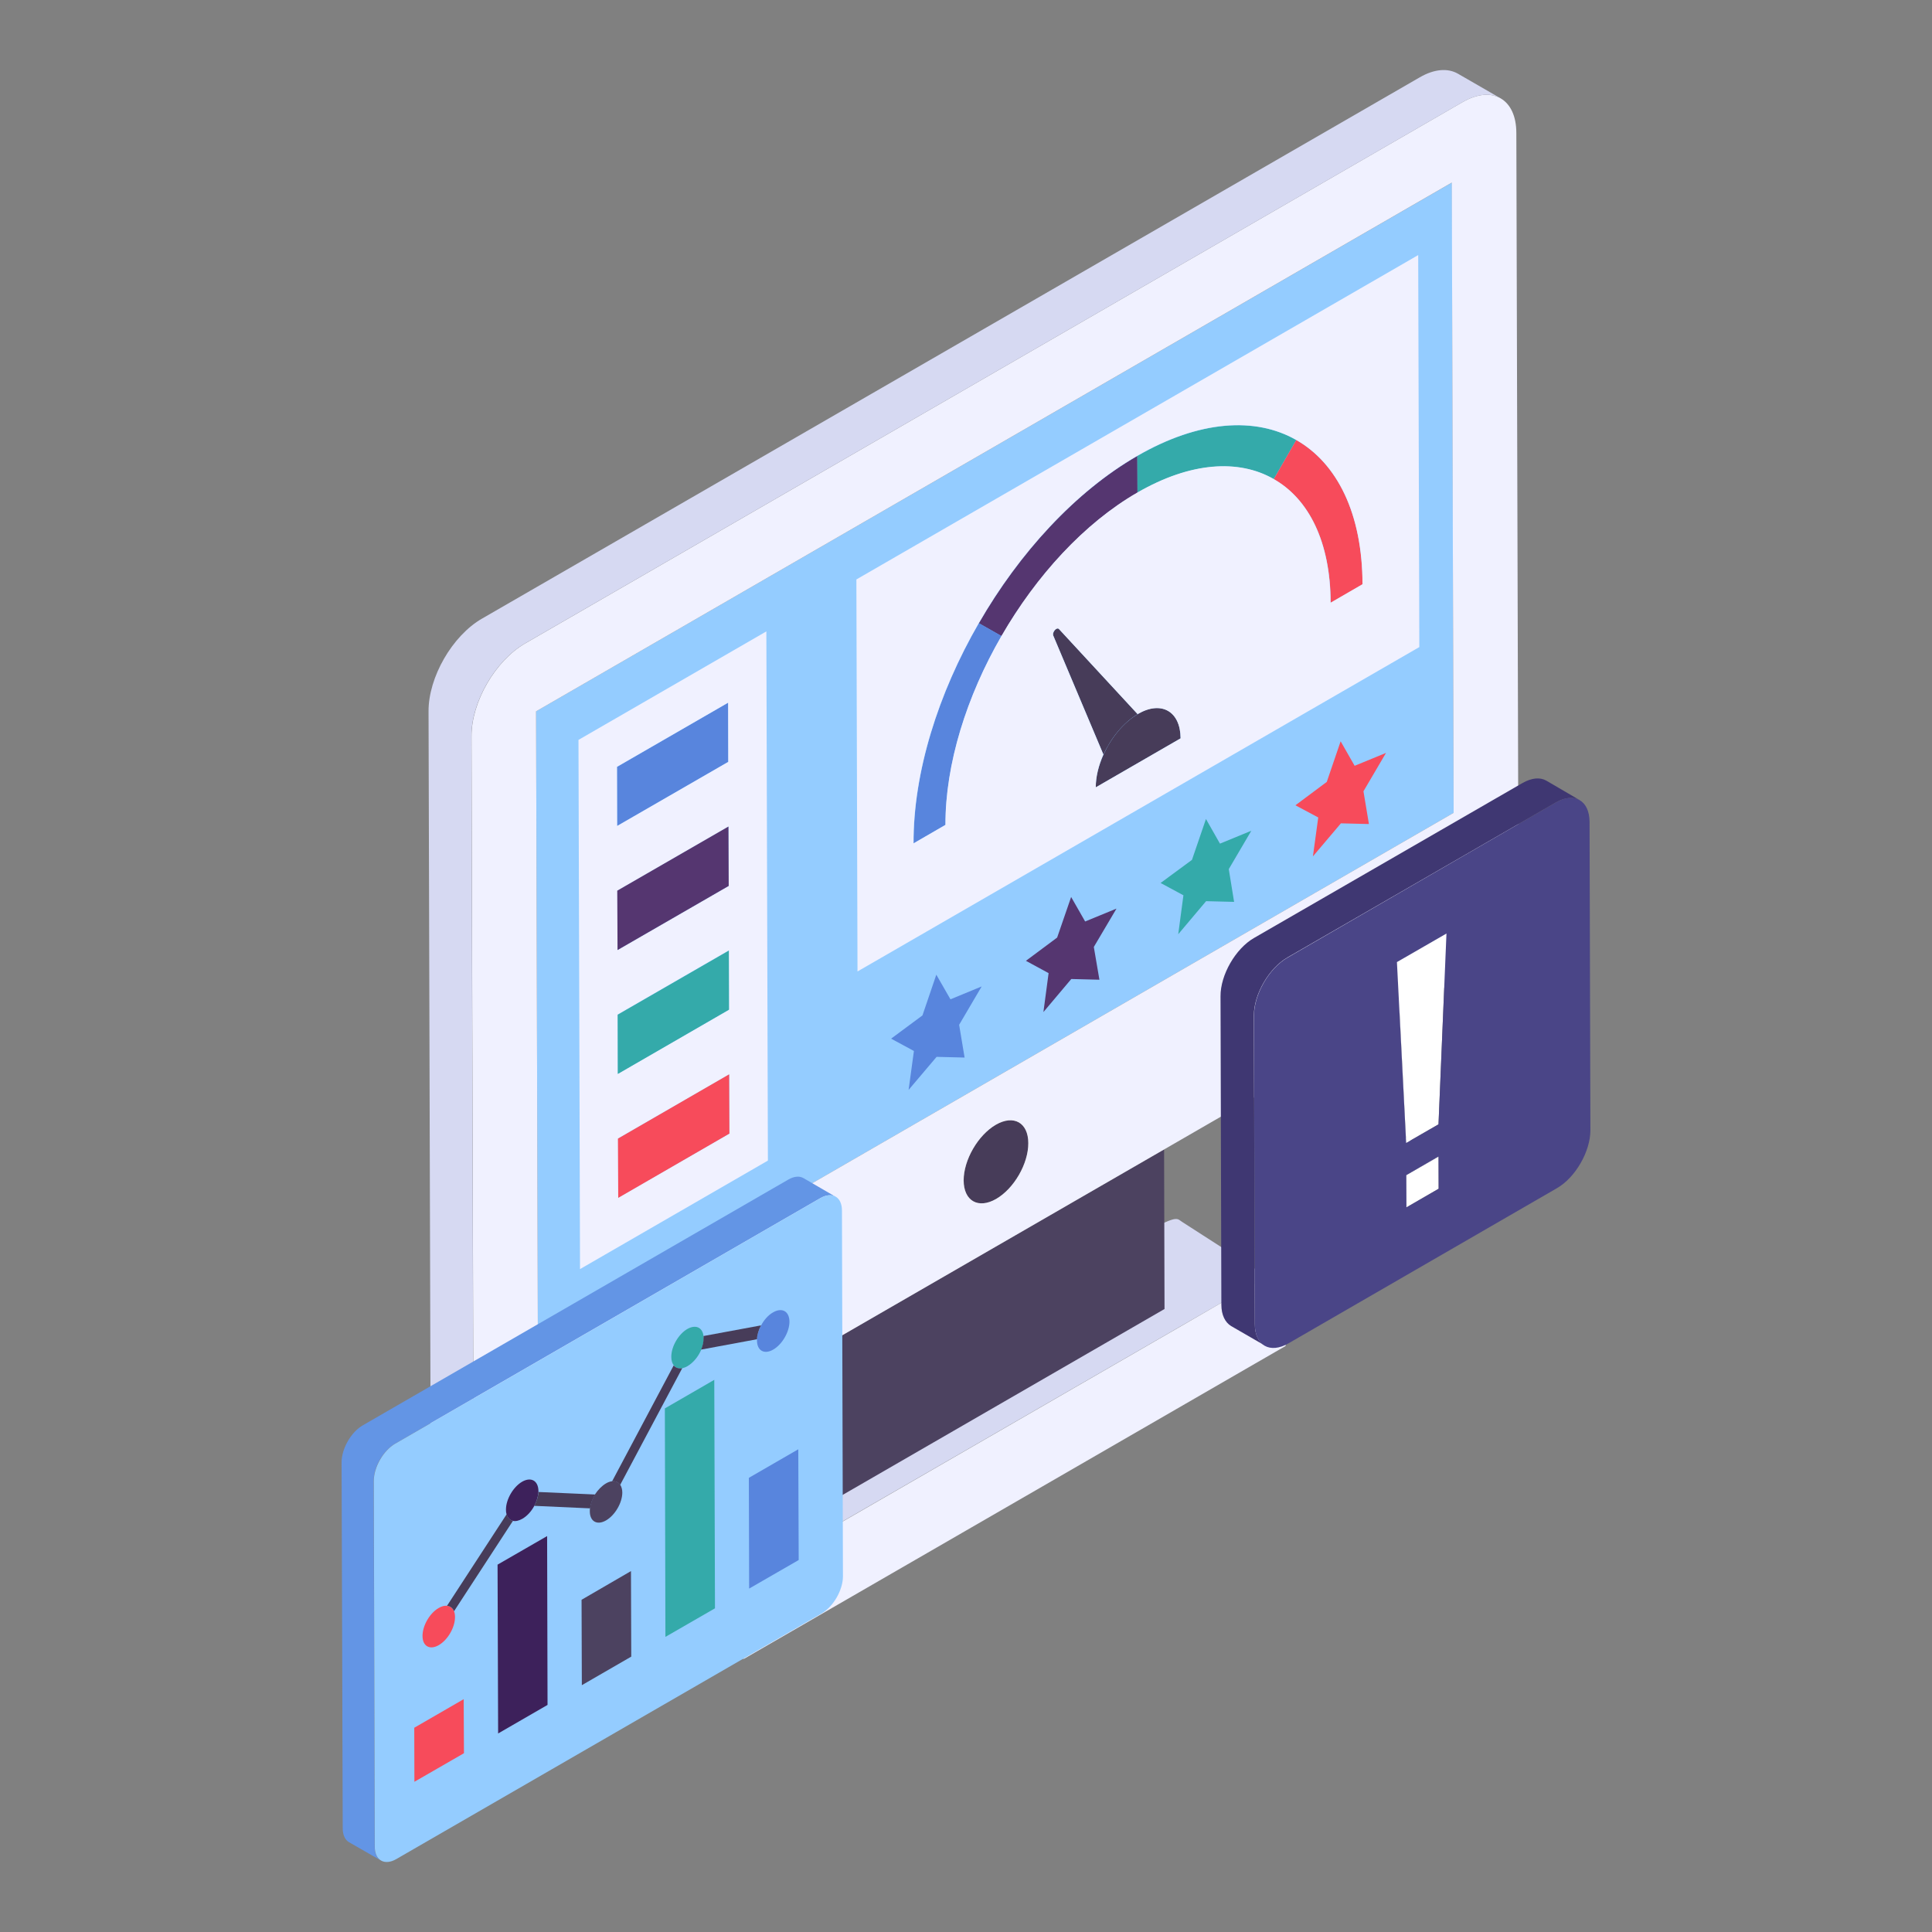 <svg id="Layer_1" enable-background="new 0 0 138 138" height="512" viewBox="0 0 138 138" width="512" xmlns="http://www.w3.org/2000/svg"><rect x="0" y="0" width="138" height="138" fill="#808080" stroke="none"/><g><g><g><g><g><path d="m91.14 91.59c-.41-.25-1-.22-1.64.16.31-.18-3.92 2.26-34.1 19.68-1.27.74-2.3 2.52-2.3 3.99l.01 3.08-6.7-4.31-.01-3.08c0-1.46 1.03-3.25 2.3-3.98 36.9-21.3 34.79-20.43 35.74-19.85z" fill="#d6d9f2"/></g></g><g><path d="m89.51 91.74c1.27-.74 2.31-.15 2.31 1.32l.01 3.08-38.71 22.36-.01-3.08c0-1.46 1.02-3.24 2.3-3.98l5.06-2.92 23.97-13.84z" fill="#f0f1ff"/></g><g><path d="m59.2 107.35-3.05-1.78-.03-11.4 3.05 1.77z" fill="#473c59"/></g><g><path d="m83.15 82.1.03 11.4-23.98 13.85-.03-11.41z" fill="#4c4260"/></g><g><path d="m71.13 80.34c1.28-.74 2.31-.15 2.32 1.31 0 1.47-1.02 3.25-2.3 3.99-1.27.74-2.31.15-2.31-1.33-.01-1.46 1.02-3.24 2.29-3.97z" fill="#473c59"/></g><g><path d="m103.71 13.04.12 45.02-65.41 37.77-.13-45.02z" fill="#94ccff"/></g><g><path d="m104.46 7.3c2.12-1.23 3.85-.25 3.85 2.2l.15 53.57c.01 2.44-1.7 5.4-3.83 6.63l-66.95 38.66c-2.12 1.23-3.85.25-3.85-2.2l-.15-53.57c-.01-2.44 1.7-5.4 3.83-6.63zm-.63 50.76-.13-45.02-65.41 37.77.13 45.02zm-32.68 27.58c1.28-.74 2.31-2.52 2.3-3.99 0-1.46-1.04-2.05-2.32-1.31-1.27.74-2.3 2.51-2.3 3.98.01 1.46 1.04 2.05 2.32 1.32" fill="#f0f1ff"/></g><g><path d="m107.2 7.03c-.7-.41-1.67-.35-2.74.27l-66.96 38.66c-2.12 1.22-3.84 4.18-3.83 6.63l.15 53.57c0 1.21.42 2.06 1.12 2.46l-3.06-1.77c-.68-.4-1.12-1.26-1.12-2.47l-.15-53.57c-.01-2.44 1.7-5.41 3.83-6.63l66.96-38.65c1.06-.62 2.03-.67 2.73-.27z" fill="#d6d9f2"/></g></g><g><g><path d="m75.45 44.92c.07-.04.14-.05.19.01l5.62 6.08c-1.01.6-1.9 1.69-2.44 2.89l-3.58-8.49c-.07-.16.07-.4.21-.49z" fill="#473c59"/></g><g><path d="m81.29 50.99c1.67-.97 3.03-.18 3.04 1.75l-6.06 3.5c0-.75.2-1.56.55-2.33.54-1.2 1.43-2.3 2.44-2.89.01-.02.02-.03.03-.03z" fill="#473c59"/></g><g><path d="m81.24 32.57.01 2.62c-3.8 2.19-7.23 5.95-9.71 10.25l-1.62-.92c2.89-5.02 6.89-9.4 11.32-11.95z" fill="#553670"/></g><g><path d="m69.92 44.51 1.62.92c-2.49 4.3-4.02 9.14-4 13.49l-2.28 1.32c-.02-5.07 1.76-10.71 4.66-15.73z" fill="#5885dd"/></g><g><path d="m81.24 32.57c4.42-2.55 8.43-2.8 11.35-1.14l-1.61 2.79c-2.49-1.43-5.94-1.22-9.73.97z" fill="#34aaaa"/></g><g><path d="m92.59 31.43c2.91 1.66 4.72 5.23 4.74 10.31l-2.28 1.32c-.01-4.35-1.56-7.42-4.07-8.83z" fill="#f74b5b"/></g><g><path d="m66.88 69.62 1.01 1.76 2.23-.92-1.61 2.74.39 2.34-2-.05-2 2.36.38-2.78-1.63-.88 2.24-1.66z" fill="#5885dd"/></g><g><path d="m76.51 64.07 1 1.75 2.24-.92-1.62 2.74.4 2.34-2.01-.05-1.99 2.36.37-2.78-1.62-.88 2.23-1.66z" fill="#553670"/></g><g><path d="m86.14 58.5 1 1.76 2.24-.92-1.61 2.74.38 2.34-2-.05-1.99 2.36.37-2.78-1.63-.88 2.24-1.65z" fill="#34aaaa"/></g><g><path d="m61.17 41.39 40.13-23.17.08 28-40.13 23.17zm33.87 1.66 2.28-1.32c-.01-5.08-1.82-8.65-4.74-10.31-2.91-1.66-6.93-1.41-11.35 1.14-4.43 2.56-8.43 6.93-11.32 11.95-2.9 5.01-4.68 10.66-4.66 15.73l2.28-1.32c-.01-4.35 1.52-9.2 4-13.49 2.48-4.3 5.91-8.06 9.71-10.25 3.79-2.19 7.23-2.4 9.73-.97 2.51 1.42 4.06 4.49 4.07 8.84m-16.77 13.19 6.06-3.5c-.01-1.93-1.37-2.71-3.04-1.75-.01.01-.02.01-.03.02l-5.62-6.08c-.05-.05-.12-.05-.19-.01-.15.08-.29.32-.22.48l3.58 8.49c-.34.78-.55 1.6-.54 2.35" fill="#f0f1ff"/></g><g><path d="m95.76 52.95 1 1.75 2.24-.92-1.61 2.74.39 2.34-2-.05-2 2.36.38-2.78-1.63-.87 2.24-1.67z" fill="#f74b5b"/></g><g><path d="m52.01 50.19.01 4.23-7.94 4.58-.01-4.22z" fill="#5885dd"/></g><g><path d="m41.32 52.85 13.42-7.75.11 37.8-13.42 7.75zm10.73 10.43-.01-4.24-7.94 4.58.01 4.24zm-.03-8.86-.01-4.23-7.94 4.58.01 4.23zm.05 17.7-.01-4.23-7.94 4.58.01 4.23zm.03 8.85-.01-4.23-7.94 4.58.01 4.23z" fill="#f0f1ff"/></g><g><path d="m52.03 59.04.02 4.24-7.94 4.58-.02-4.24z" fill="#553670"/></g><g><path d="m52.06 67.9.01 4.22-7.94 4.59-.01-4.23z" fill="#34aaaa"/></g><g><path d="m52.08 76.74.02 4.23-7.94 4.59-.02-4.23z" fill="#f74b5b"/></g></g></g><g><g><g enable-background="new"><g><path d="m59.68 85.48c-.27-.16-.66-.14-1.08.1l-30.38 17.54c-.86.49-1.54 1.68-1.53 2.66l.07 26.14c0 .48.17.82.46.98l-2.3-1.32c-.27-.16-.44-.51-.44-.99l-.08-26.14c0-.98.68-2.17 1.53-2.65l30.37-17.54c.43-.25.81-.27 1.09-.11z" fill="#6395e5"/></g><g><path d="m58.6 85.58c.85-.49 1.54-.09 1.54.89l.07 26.13c0 .97-.68 2.16-1.53 2.65l-30.37 17.54c-.85.49-1.54.09-1.54-.88l-.07-26.13c0-.98.68-2.17 1.53-2.66z" fill="#94ccff"/></g></g></g><g><g><path d="m33.12 121.37.02 3.86-3.54 2.04-.01-3.86z" fill="#f74b5b"/></g><g><path d="m45.07 112.22.02 6.11-3.53 2.04-.02-6.1z" fill="#4c4260"/></g><g><path d="m57.02 103.52.03 7.91-3.54 2.04-.02-7.91z" fill="#5885dd"/></g><g><path d="m37.29 105.84c.64-.37 1.16-.08 1.17.66v.08c-.02.32-.13.67-.3.99-.21.39-.52.73-.86.92-.25.14-.48.19-.67.14-.21-.05-.37-.21-.45-.47-.03-.1-.04-.21-.04-.33 0-.74.52-1.62 1.15-1.99z" fill="#3d215b"/></g><g><path d="m43.28 105.96c.15-.09.3-.14.44-.16.25-.03.45.06.58.25.09.14.15.33.15.56 0 .73-.52 1.62-1.16 1.99s-1.16.08-1.16-.65c0-.07 0-.14.01-.22.04-.33.17-.68.36-.99.21-.32.48-.6.78-.78z" fill="#4c4260"/></g><g><path d="m38.16 107.56c.17-.32.29-.67.3-.99l4.05.18c-.19.31-.32.66-.36.99z" fill="#473c59"/></g><g><path d="m31.33 114.86c.22-.13.42-.18.6-.16.23.02.4.16.5.39.05.12.07.26.07.42 0 .74-.52 1.63-1.16 2s-1.16.08-1.16-.66.52-1.63 1.15-1.99z" fill="#f74b5b"/></g><g><path d="m36.19 108.16c.07.25.23.42.45.47l-4.21 6.46c-.09-.23-.27-.37-.5-.39z" fill="#473c59"/></g><g><path d="m39.08 109.72.03 12.06-3.53 2.04-.04-12.06z" fill="#3d215b"/></g><g><path d="m51.02 98.56.05 16.32-3.54 2.04-.04-16.32z" fill="#34aaaa"/></g><g><path d="m49.09 94.93c.6-.34 1.09-.12 1.16.5.01.05.01.1.01.16 0 .26-.06.54-.17.81-.2.49-.57.94-.98 1.18-.13.08-.26.12-.37.15-.25.05-.47-.02-.61-.2-.11-.14-.18-.34-.18-.6-.01-.74.51-1.63 1.14-2z" fill="#34aaaa"/></g><g><path d="m55.22 93.74c.64-.37 1.16-.08 1.17.66 0 .74-.52 1.63-1.16 2s-1.16.08-1.16-.66c0-.02 0-.05 0-.07.01-.32.12-.67.29-.99.21-.4.52-.75.86-.94z" fill="#5885dd"/></g><g><path d="m50.25 95.43 4.11-.76c-.17.32-.28.66-.29.99l-3.99.74c.11-.27.18-.55.17-.81.01-.06.01-.11 0-.16z" fill="#473c59"/></g><g><path d="m48.12 97.53c.14.17.35.24.61.2l-4.43 8.33c-.13-.19-.33-.28-.58-.25z" fill="#473c59"/></g></g></g><g><g enable-background="new"><g><path d="m102.76 82.61v2.3l-2.3 1.33-.01-2.3z" fill="#fff"/></g><g><path d="m100.46 86.24-2.39-1.38v-2.3l2.38 1.38z" fill="#fff"/></g><g><path d="m100.45 83.94-2.38-1.38 2.3-1.33 2.39 1.38z" fill="#fff"/></g><g><path d="m103.32 66.68-.57 13.63-2.31 1.33-.65-12.92z" fill="#fff"/></g><g><path d="m99.79 68.72-2.39-1.38 3.54-2.04 2.38 1.38z" fill="#fff"/></g><g><path d="m100.44 81.64-2.38-1.38-.66-12.92 2.39 1.38z" fill="#fff"/></g><g><path d="m111.13 57.32c1.33-.77 2.4-.14 2.41 1.38l.06 22.03c0 1.52-1.07 3.38-2.39 4.14l-19.17 11.08c-1.33.77-2.41.16-2.41-1.37l-.06-22.03c0-1.52 1.07-3.39 2.4-4.15zm-8.38 22.99.57-13.63-3.54 2.04.66 12.92zm.01 4.6-.01-2.3-2.3 1.33.01 2.3z" fill="#4a4587"/></g><g><path d="m112.83 57.15c-.43-.25-1.04-.21-1.7.17l-19.17 11.07c-1.33.77-2.4 2.63-2.4 4.15l.07 22.03c0 .76.26 1.29.7 1.53l-2.39-1.38c-.43-.26-.7-.79-.7-1.53l-.06-22.03c-.01-1.52 1.07-3.4 2.39-4.16l19.18-11.07c.67-.38 1.26-.42 1.7-.17z" fill="#3f3772"/></g></g></g></g></svg>